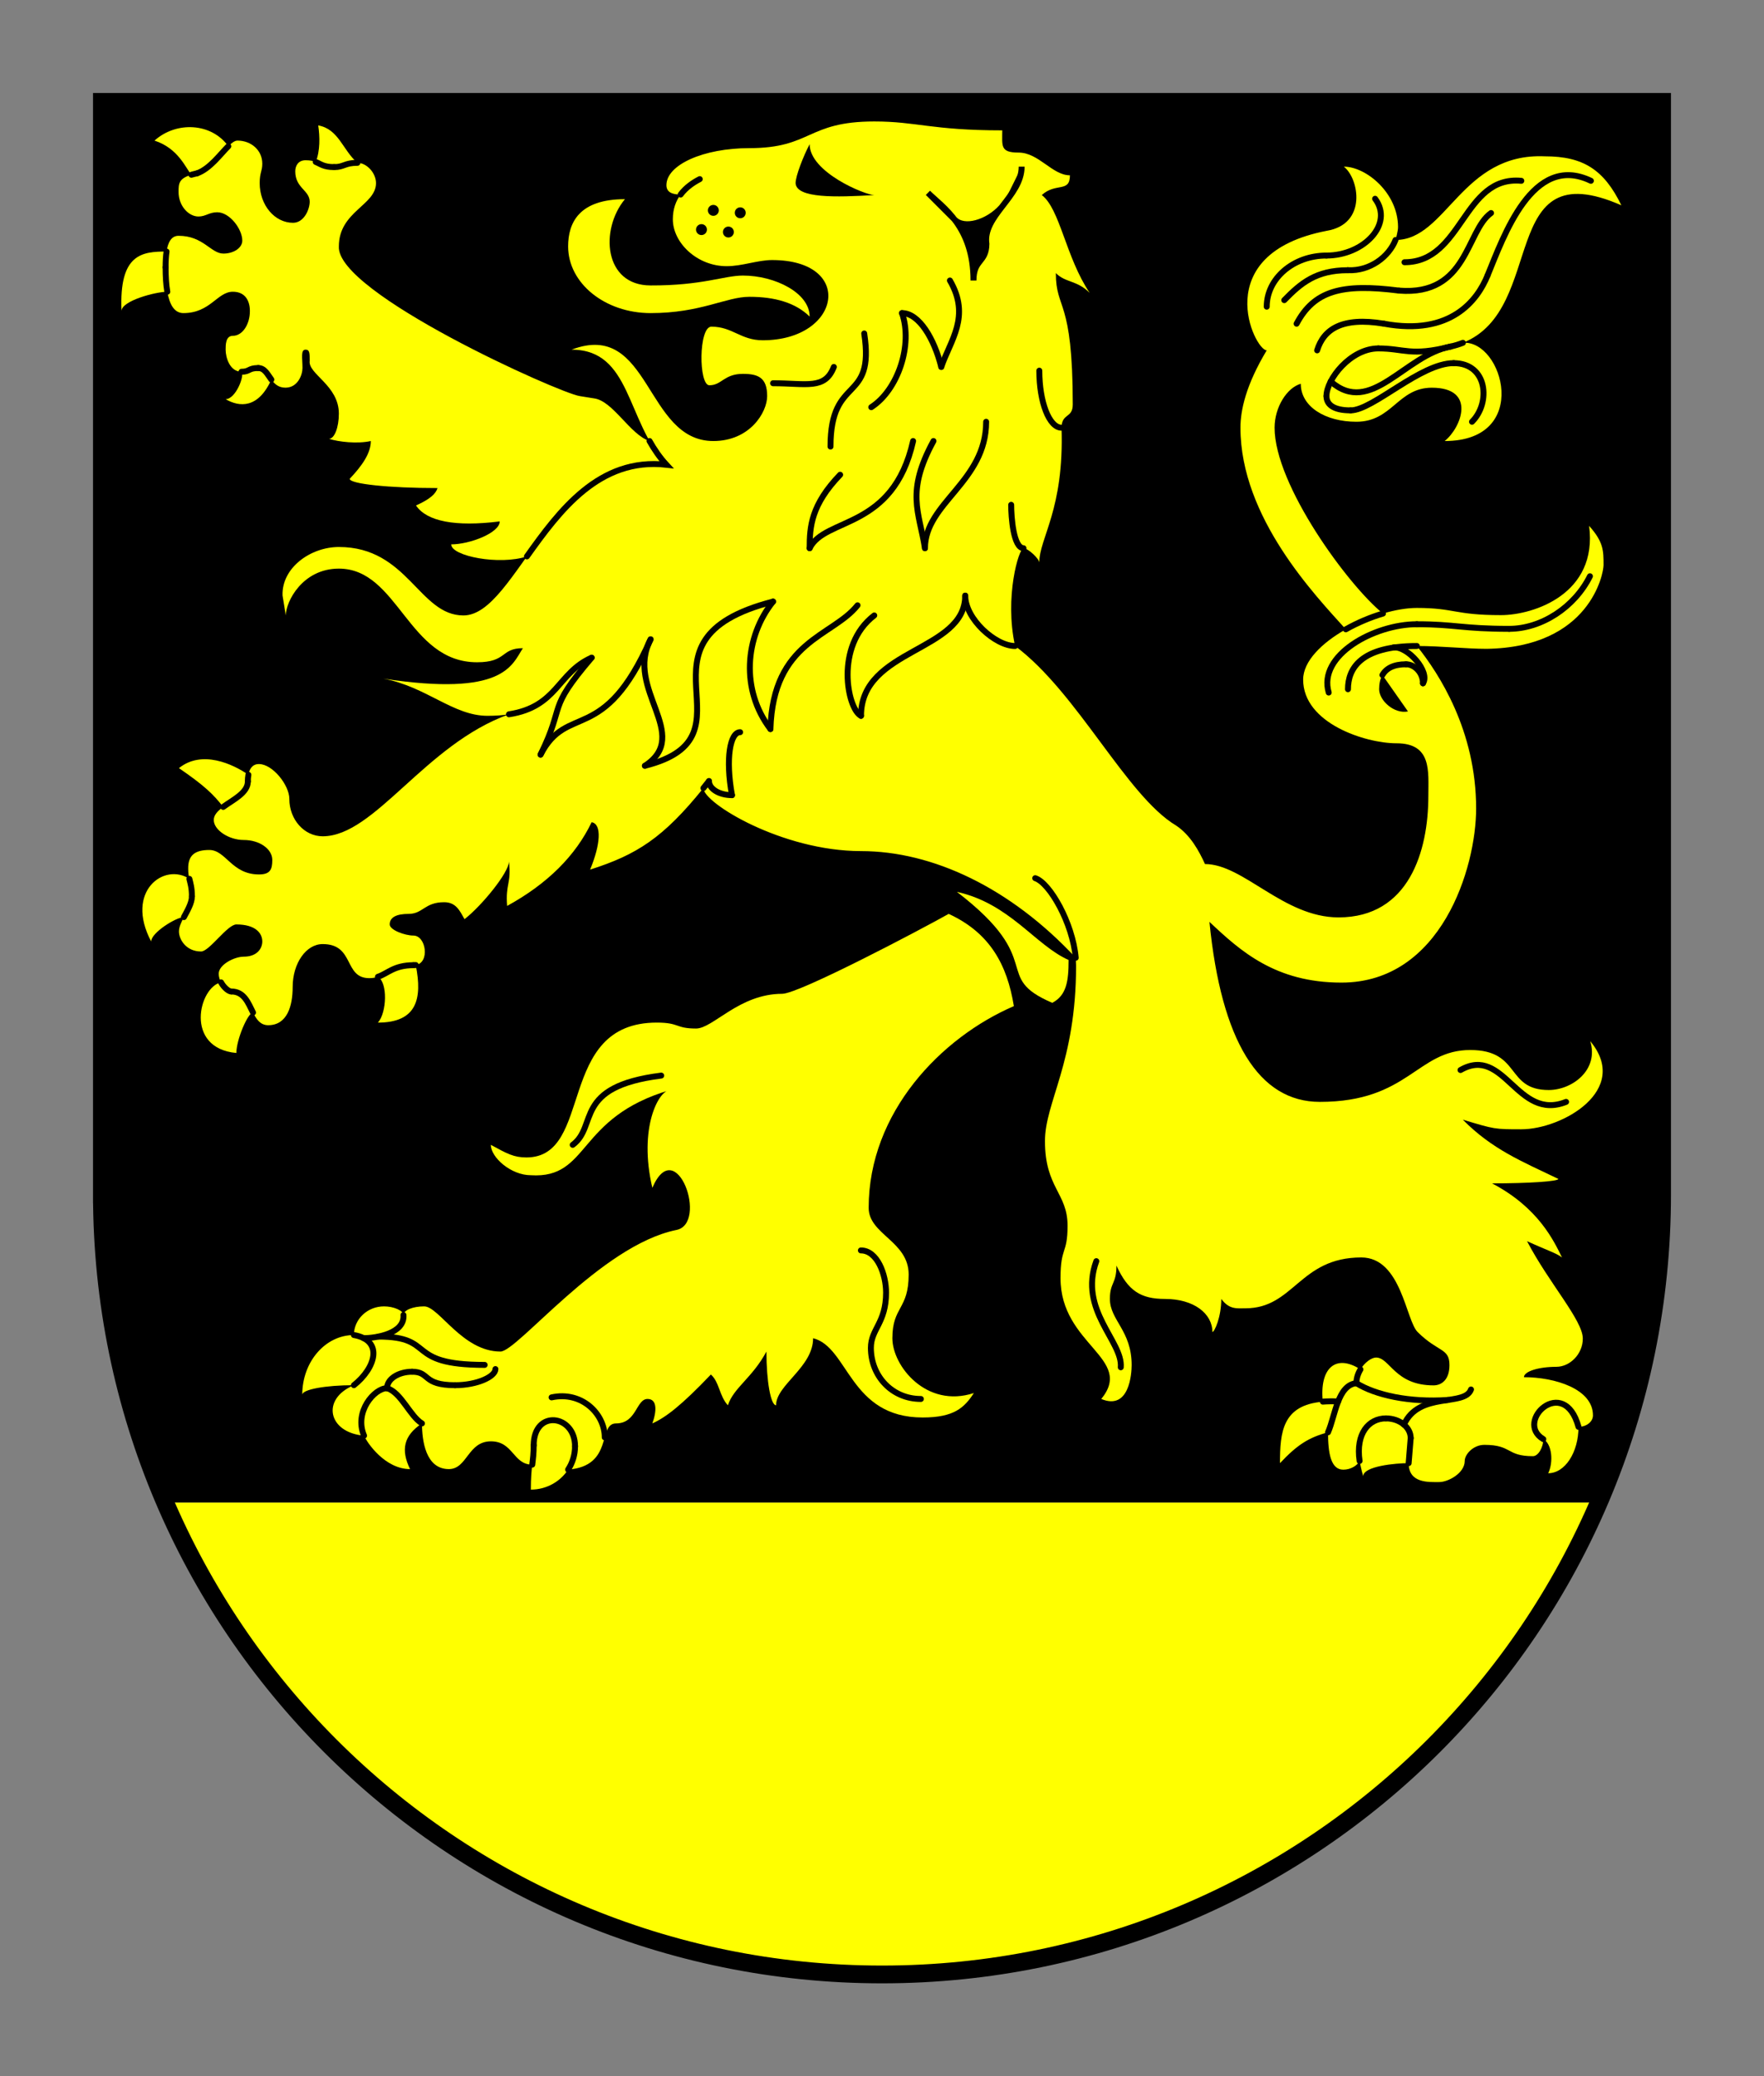 <?xml version="1.0" encoding="utf-8"?>
<!DOCTYPE svg PUBLIC "-//W3C//DTD SVG 1.1//EN" "http://www.w3.org/Graphics/SVG/1.1/DTD/svg11.dtd">
<svg version="1.1" id="Ebene_1" xmlns="http://www.w3.org/2000/svg" xmlns:xlink="http://www.w3.org/1999/xlink" x="0px" y="0px"
	 width="595.28px" height="700.529px" viewBox="0 0 595.28 700.529" enable-background="new 0 0 595.28 700.529"
	 xml:space="preserve">
<rect x="0" y="0" width="595.28" height="700.529" fill="#808080" stroke="none"/>
<g id="hintergrund">
	<path d="M539.527,507.049c0,0-483.778,0-483.778,0.001c-13.746-31.915-21.36-67.092-21.36-104.046h-0.002c0,0,0-368.617,0-368.616
		h526.5v368.616C560.888,439.957,553.273,475.134,539.527,507.049z"/>
	<path fill="#FFFF00" d="M539.527,507.049c0,0-483.778,0-483.778,0.001c40.333,93.645,133.453,159.207,241.886,159.207
		C406.07,666.257,499.194,600.694,539.527,507.049z"/>
</g>
<path id="rahmen" fill="none" stroke="#000000" stroke-width="6" d="M560.889,34.388h-526.5c0,0,0,368.617,0,368.617h0.002
	c0,145.388,117.858,263.253,263.246,263.253c145.389,0,263.253-117.865,263.252-263.253V34.388z"/>
<path id="main" fill="#FFFF00" d="M466.506,227.767l8.631,12.303c-4.643,0.939-9.732-3.668-9.732-7.5
	C465.404,230.689,465.756,229.069,466.506,227.767z M396.887,278.57c-16.75-10-33.25-44.875-54.332-60.583
	c-3.668-16.5,1.268-33,2.832-33c1.551,0,5.334,3.597,5.334,4.833c0-8.333,8.438-17.833,7.5-45.5c0.072-5,3.791-3.083,3.791-7.833
	c0-36.167-5.707-31.609-5.707-44.333c3.332,3.333,7.082,2.333,11.416,6.667c-8.084-12-10-28.333-16.166-33
	c4.75-4.333,9.5-0.679,9.5-6.667c-5.988,0-10.5-7.667-17.334-7.667c-6.264,0-5.5-2.249-5.5-7.5c-23.877,0-28.834-3-43.198-3
	c-22.803,0-21.068,9-42.137,9c-15.477,0-28,5.591-28,12.5c0,2.48,2.168,3.162,4.797,3.162c-1.549,2.091-2.629,4.798-2.629,8.338
	c0,7.917,8.166,15.833,18.166,15.833c5.26,0,10.432-2.069,15.333-2.069c28.05,0,23.333,27.069-3.167,27.069
	c-7.461,0-10.166-4.591-17.324-4.591c-4.342,0-4.342,19.777-0.673,19.777c4.179,0,4.92-3.853,11.331-3.853
	c5.186,0,8.166,1.316,8.166,7.5c0,5.5-5.842,15.167-18.166,15.167c-23.089,0-21.174-41-47.833-30.833
	c20.167-0.003,18.333,24,32,38.833c-38.5-4.333-50.333,50.853-68.5,50.853c-14.981,0-18.722-23.095-42.038-23.095
	c-9.506,0-19.301,6.959-19.006,16.354l1.105,6.741c0-4.677,5.65-15.802,17.901-15.802c20.111,0,23.316,31.604,46.632,31.604
	c10.166,0,7.896-4.748,15.47-4.748c-3.757,5.779-6.409,16.461-47.074,10.272c14.586,2.737,23.537,12.546,35.14,12.546
	c2.728,0,5.121-0.181,7.239-0.511v-0.002c-28.386,10.162-45.244,41.163-62.869,41.163c-6.218,0-11.25-5.646-11.25-12.625
	c0-4.625-5.625-11.75-10.25-11.75c-2.302,0-3.225,1.756-3.566,3.625c-5.204-3.625-15.684-8.5-23.434-2.25
	c8.75,6,11.625,8.875,14.938,13.088c-1.806,1.319-3.188,2.7-3.188,4.412c0,3.375,5.063,6.75,10.125,6.75
	c5.32,0,9.625,3.019,9.625,6.75c0,3.25-0.75,4.875-4.5,4.875c-9.258,0-11.125-8.25-16.75-8.25c-4.875,0-7.21,1.773-7.125,6.375
	c0,1.423,0.175,2.429,0.394,3.372c-8.408-5.617-21.894,4.128-12.894,21.128c0-2.971,8.447-8.223,11.053-8.223
	c-0.9,1.698-1.678,3.345-1.678,4.848c0,2.625,2.356,6.75,7.469,6.75c2.781,0,8.866-9.125,11.906-9.125c6.375,0,8.75,2.875,8.75,5.75
	c0,2.349-1.759,5.125-6.25,5.125c-3.188,0-8.453,2.688-8.453,5.75c0,1.043,0.32,2.047,0.795,2.926
	c-7.476,1.5-12.538,22.199,5.158,23.824c0-4.561,3.914-13.644,5.622-13.644c1.165,2.3,2.476,4.269,5.128,4.269
	c6.375,0,8.25-6.438,8.25-12.875c0-8.016,4.528-14.5,10.125-14.5c10.875,0,7,11.5,15.75,11.5c1.113,0,2.046-0.185,2.897-0.471
	c3.353,1.971,3.014,12.077,0,15.467c13.005,0,15.103-7.871,12.757-19.43c4.841-0.775,3.504-9.941-0.78-9.941
	c-2.875,0-8-1.875-8-3.75c0-2.473,2.375-3.563,6.375-3.563c4.875,0,5.367-3.938,12-3.938c4,0,5.25,2.859,6.875,5.719
	c5.75-4.469,14.994-15.719,14.994-19.469c0.881,7.5-1.244,7.5-0.619,15c13.688-7.5,23.125-17,28.52-28.25
	c3.5,0.625,3.01,7.5-0.52,16c15.777-5.021,24.697-10.726,38.227-27.5c-0.001,5.044,26.577,21.25,53.189,21.25
	c24.208,0,50.481,12.41,72.461,35.997l0.122,2.628c0,32.75-10.5,46-10.5,59.25c0,15.752,7.625,17.5,7.625,28.5
	c0,9.809-2.375,6.999-2.375,17.749c0,22.523,25,27,13.75,40.75c9.5,4,10.25-8.625,10.25-11.439c0-11.676-7.34-15.123-7.34-22.311
	c0-5.625,2.215-4.998,2.215-11.25c3.875,8.5,8.188,11.25,16.375,11.25c9.811,0,16,4.988,16,11.154c0.691,0,3-4.988,3-11.154
	c2.727,3.648,5.227,3.158,8.156,3.158c16.403,0,18.229-17.158,39.094-17.158c13.5,0,15,21.154,19,25.154
	c6.936,6.906,10.75,5.346,10.75,11.156c0,5.205-2.887,6.854-5.375,6.854c-13.141,0-14.705-9.393-19.402-9.393
	c-1.479,0-3.794,1.598-5.261,4.008c-8.369-5.389-13.892-0.369-12.694,10.9c-13.713,1.119-14.457,10.395-14.457,20.727
	c5.801-6.17,9.67-8.656,16.207-10.404c0,6.973,0.92,12.613,5.156,12.613c2.561,0,4.803-1.469,5.496-2.945
	c0,0,0.631,3.316,1.227,5.156c0-3.408,10.957-4.42,15.328-4.42c0,6.906,6.863,6.383,10.361,6.383c2.947,0,8.564-2.977,8.564-7.119
	c0-2.211,2.854-5.434,6.629-5.434c9.393,0,7.33,3.822,16.391,3.822c1.748,0,3.498-2.877,3.498-5.756
	c2.91,1.566,3.5,7.643,1.658,11.51c5.648,0,10.221-7,10.221-15.652c2.697,0,4.881-1.73,4.881-3.869
	c0-8.932-12.84-12.891-23.297-12.891c0-1.934,4.893-3.498,10.939-3.498c4.545,0,8.93-4.262,8.93-9.527
	c0-6.188-11.5-18.795-18.822-32.875c5.9,2.75,10.08,4.086,11.801,5.5c-2.729-5.5-7.863-16.749-23.604-24.999
	c12.367,0,22.375-0.672,22.375-1.5c-12.5-6-22.375-10-32.25-20c10.75,3.25,10.75,3.25,19.75,3.25c13.818,0,37-13.25,23.25-29.75
	c3,9.75-6.125,16.5-14,16.5c-14.646,0-9.25-13.5-26.5-13.5c-18,0-20.729,17.5-50.75,17.5c-20.59,0-33.25-20.5-37.25-60.75
	c10.469,9.875,22.271,20.5,44.545,20.5c33.705,0,45.455-38.75,45.455-58.75c0-26.25-12.5-45.5-20-54.833
	c8.25,0,16.625,0.958,23.5,0.958c34.906-0.5,39.5-25.375,39.5-28.25c0-4.875,0-7.81-4.875-13.244
	c3,22.994-18.75,30.119-29.75,30.119c-15.684,0-15.625-2.424-28.375-2.424c-3.418,0-7.38,0.684-11.434,1.888
	c-11.641-9.348-36.611-43.38-36.576-62.714c0-6.917,4.156-13.49,8.834-14.82c0,7.709,8.262,12.82,18.76,12.82
	c12.141,0,13.965-11.49,25.469-11.49c15.176,0,9.973,13.49,4.336,17.99c29.361,0,19.676-34.167,6.146-33.146
	c28.627-11.331,11.332-64.869,53.475-46.396c-5.854-12.042-12.9-16.528-25.799-16.528c-28.182-1.264-33.167,28.235-50.427,28.235
	c0,0,0.864-2.883,0.864-4.334c0-11.581-10.789-20.414-18.299-20.414c5.102,3.885,8.021,19.427-5.846,21.663
	c-40.117,7.805-24.291,40.326-20.17,40.326c-7.018,11.677-8.865,20.181-8.865,26.094c0,30.413,25.392,56.731,35.556,68.036
	c-8.088,4.568-14.399,10.766-14.399,16.964c0,14.75,21,21.5,31.5,21.5c12,0,10.75,9.5,10.75,17.75c0,18.625-6.531,41-30.309,41
	c-18.566,0-32.066-18-45.066-18C404.637,287.195,401.762,281.82,396.887,278.57z"/>
<g id="main_x5F_striche">
	<path fill="none" stroke="#000000" stroke-width="2" stroke-linecap="round" d="M260.876,202.997
		c-51.273,13.186-3.536,45.452-43.243,55.405"/>
	<path fill="none" stroke="#000000" stroke-width="2" stroke-linecap="round" d="M260.876,202.997
		c-9.503,11.86-11.009,29.758-0.884,43.021"/>
	<path fill="none" stroke="#000000" stroke-width="2" stroke-linecap="round" d="M259.992,246.018
		c0.884-29.836,20.995-31.162,29.393-41.77"/>
	<path fill="none" stroke="#000000" stroke-width="2" stroke-linecap="round" d="M217.633,258.402
		c16.067-10.492-6.925-25.865,1.916-42.662"/>
	<path fill="none" stroke="#000000" stroke-width="2" stroke-linecap="round" d="M219.549,215.74
		c-15.913,36.024-28.068,21.331-37.129,38.897"/>
	<path fill="none" stroke="#000000" stroke-width="2" stroke-linecap="round" d="M171.757,241.036
		c16.418-2.554,16.352-14.018,27.9-19.107"/>
	<path fill="none" stroke="#000000" stroke-width="2" stroke-linecap="round" d="M199.658,221.928
		c-15.47,18.123-8.619,15.143-17.238,32.709"/>
	<path fill="none" stroke="#000000" stroke-width="2" stroke-linecap="round" d="M295.028,207.674
		c-13.474,10.314-9.03,31.647-4.474,33.873"/>
	<path fill="none" stroke="#000000" stroke-width="2" stroke-linecap="round" d="M290.555,241.546
		c0-22.818,35.167-21.559,35.167-40.559"/>
	<path fill="none" stroke="#000000" stroke-width="2" stroke-linecap="round" d="M325.722,200.988c0,7.833,10.166,17,16.834,17"/>
	<path fill="none" stroke="#000000" stroke-width="2" stroke-linecap="round" d="M229.684,65.648c1.836-2.482,4.33-4.098,6.455-5.21
		"/>
	<path fill="none" stroke="#000000" stroke-width="2" stroke-linecap="round" d="M291.639,112.525
		c3.666,23.962-11.399,13.629-11.375,38.17"/>
	<path fill="none" stroke="#000000" stroke-width="2" stroke-linecap="round" d="M294.014,137.404
		c8.999-5.793,14.124-21.037,10.374-31.75"/>
	<path fill="none" stroke="#000000" stroke-width="2" stroke-linecap="round" d="M304.388,105.654c5.75,0,10.875,8.667,13.25,18.167
		"/>
	<path fill="none" stroke="#000000" stroke-width="2" stroke-linecap="round" d="M317.638,123.821c3.086-9,10-17,2.922-29.166"/>
	<path fill="none" stroke="#000000" stroke-width="2" stroke-linecap="round" d="M283.514,160.196
		c-9.75,10.147-10.292,17.47-10.292,24.792"/>
	<path fill="none" stroke="#000000" stroke-width="2" stroke-linecap="round" d="M273.222,184.988
		c5.146-10.542,28.166-6.042,34.916-36.167"/>
	<path fill="none" stroke="#000000" stroke-width="2" stroke-linecap="round" d="M315.013,148.821
		c-9.385,17.25-4.875,23.771-2.875,36.167"/>
	<path fill="none" stroke="#000000" stroke-width="2" stroke-linecap="round" d="M312.138,184.988
		c0-15.292,20.65-22.417,20.65-42.667"/>
	<path fill="none" stroke="#000000" stroke-width="2" stroke-linecap="round" d="M281.389,123.821c-3.021,7.79-9.175,5.5-20.513,5.5
		"/>
	<path fill="none" stroke="#000000" stroke-width="2" stroke-linecap="round" stroke-miterlimit="10" d="M83.821,261.446
		c-0.141,0.77-0.183,1.558-0.183,2.25"/>
	<path fill="none" stroke="#000000" stroke-width="2" stroke-linecap="round" stroke-miterlimit="10" d="M83.638,263.696
		c0,3.838-4.909,6.103-8.312,8.588"/>
	<path fill="none" stroke="#000000" stroke-width="2" stroke-linecap="round" stroke-miterlimit="10" d="M63.907,296.568
		c0.367,1.578,0.856,2.982,0.856,5.878"/>
	<path fill="none" stroke="#000000" stroke-width="2" stroke-linecap="round" stroke-miterlimit="10" d="M64.763,302.446
		c0,2.276-1.463,4.7-2.697,7.027"/>
	<path fill="none" stroke="#000000" stroke-width="2" stroke-linecap="round" stroke-miterlimit="10" d="M74.605,331.497
		c0.972,1.8,2.591,3.074,3.432,3.074"/>
	<path fill="none" stroke="#000000" stroke-width="2" stroke-linecap="round" stroke-miterlimit="10" d="M78.037,334.571
		c4.366,0,5.713,3.879,7.349,7.106"/>
	<path fill="none" stroke="#000000" stroke-width="2" stroke-linecap="round" stroke-miterlimit="10" d="M127.538,329.605
		c3.357-1.126,5.417-3.909,11.976-3.909"/>
	<path fill="none" stroke="#000000" stroke-width="2" stroke-linecap="round" stroke-miterlimit="10" d="M139.513,325.696
		c0.276,0.006,0.537-0.012,0.781-0.051"/>
	<path fill="none" stroke="#000000" stroke-width="2" stroke-linecap="round" stroke-miterlimit="10" d="M237.365,265.946
		c0.619-0.768,1.249-1.56,1.889-2.375"/>
	<path fill="none" stroke="#000000" stroke-width="2" stroke-linecap="round" stroke-miterlimit="10" d="M239.254,263.571
		c0,2.625,3.471,4.75,7.76,4.75"/>
	<path fill="none" stroke="#000000" stroke-width="2" stroke-linecap="round" stroke-miterlimit="10" d="M247.014,268.321
		c-2.25-12.375-0.625-21.25,2.75-21.25"/>
	<path fill="none" stroke="#000000" stroke-width="2" stroke-linecap="round" stroke-miterlimit="10" d="M489.585,116.926
		c1.459-0.327,2.818-0.746,4.088-1.249"/>
	<path fill="none" stroke="#000000" stroke-width="2" stroke-linecap="round" stroke-miterlimit="10" d="M427.472,103.488
		c0-9.537,9.016-17.254,20.156-17.254"/>
	<path fill="none" stroke="#000000" stroke-width="2" stroke-linecap="round" stroke-miterlimit="10" d="M447.628,86.234
		c12.5,0,22.828-10.569,16.412-19.165"/>
	<path fill="none" stroke="#000000" stroke-width="2" stroke-linecap="round" stroke-miterlimit="10" d="M433.388,101.286
		c5.574-5.733,10.727-10.104,21.453-10.104"/>
	<path fill="none" stroke="#000000" stroke-width="2" stroke-linecap="round" stroke-miterlimit="10" d="M454.841,91.182
		c7.463,0.334,13.836-4.517,16.082-10.196"/>
	<path fill="none" stroke="#000000" stroke-width="2" stroke-linecap="round" stroke-miterlimit="10" d="M437.55,109.238
		c5.889-11.065,15.133-13.685,34.584-11.174"/>
	<path fill="none" stroke="#000000" stroke-width="2" stroke-linecap="round" stroke-miterlimit="10" d="M472.134,98.064
		c23.211,1.84,22.559-20.163,31.037-26.178"/>
	<path fill="none" stroke="#000000" stroke-width="2" stroke-linecap="round" stroke-miterlimit="10" d="M444.476,118.227
		c2.174-7,8.207-11.406,22.609-8.989"/>
	<path fill="none" stroke="#000000" stroke-width="2" stroke-linecap="round" stroke-miterlimit="10" d="M501.976,92.988
		c5.441-13.125,15.109-41.5,34.891-31.973"/>
	<path fill="none" stroke="#000000" stroke-width="2" stroke-linecap="round" stroke-miterlimit="10" d="M447.628,133.654
		c0-5.681,8.152-16.078,17.5-16.078"/>
	<path fill="none" stroke="#000000" stroke-width="2" stroke-linecap="round" stroke-miterlimit="10" d="M465.128,117.577
		c8.832,0,10.869,2.788,24.457-0.65"/>
	<path fill="none" stroke="#000000" stroke-width="2" stroke-linecap="round" stroke-miterlimit="10" d="M447.628,133.654
		c0,2.748,2.234,4.825,8.152,4.825"/>
	<path fill="none" stroke="#000000" stroke-width="2" stroke-linecap="round" stroke-miterlimit="10" d="M455.78,138.479
		c7.533,0,23.533-15.941,34.781-15.941"/>
	<path fill="none" stroke="#000000" stroke-width="2" stroke-linecap="round" stroke-miterlimit="10" d="M490.562,122.539
		c11.414,0,12.609,13.372,6.18,19.782"/>
	<path fill="none" stroke="#000000" stroke-width="2" stroke-linecap="round" stroke-miterlimit="10" d="M467.085,109.238
		c22.5,4.161,31.521-7.952,34.891-16.25"/>
	<path fill="none" stroke="#000000" stroke-width="2" stroke-linecap="round" stroke-miterlimit="10" d="M473.96,88.488
		c19.713,0,19.713-29.333,39.428-27.473"/>
	<path fill="none" stroke="#000000" stroke-width="2" stroke-linecap="round" stroke-miterlimit="10" d="M449.056,128.731
		c13.582,11.923,24.904-8.911,40.529-11.805"/>
	<path fill="none" stroke="#000000" stroke-width="2" stroke-linecap="round" stroke-miterlimit="10" d="M466.704,207.035
		c-4.252,1.263-8.607,3.1-12.541,5.322"/>
	<path fill="none" stroke="#000000" stroke-width="2" stroke-linecap="round" stroke-miterlimit="10" d="M478.138,210.64
		c12.75,0,15.441,1.556,31.125,1.556"/>
	<path fill="none" stroke="#000000" stroke-width="2" stroke-linecap="round" stroke-miterlimit="10" d="M509.263,212.196
		c11,0,22.125-7.375,27.281-17.75"/>
	<path fill="none" stroke="#000000" stroke-width="2" stroke-linecap="round" stroke-miterlimit="10" d="M478.138,210.64
		c-14.375,0-33.5,10.431-29.75,23.056"/>
	<path fill="none" stroke="#000000" stroke-width="2" stroke-linecap="round" stroke-miterlimit="10" d="M454.888,232.571
		c0-6.813,4.063-14.583,23.25-14.583"/>
	<path fill="none" stroke="#000000" stroke-width="2" stroke-linecap="round" stroke-miterlimit="10" d="M466.507,227.768
		c1.328-2.306,3.9-3.617,7.975-3.617"/>
	<path fill="none" stroke="#000000" stroke-width="2" stroke-linecap="round" stroke-miterlimit="10" d="M474.481,224.151
		c2.857,0,5.717,2.814,5.717,6.42"/>
	<path fill="none" stroke="#000000" stroke-width="2" stroke-linecap="round" stroke-miterlimit="10" d="M480.198,230.571
		c2.498-3.826-5.061-12.515-9.928-12.104"/>
	<path fill="none" stroke="#000000" stroke-width="2" stroke-linecap="round" stroke-miterlimit="10" d="M520.806,485.623
		c-9.943-5.893,6.998-21.939,11.879-4.143"/>
	<path fill="none" stroke="#000000" stroke-width="2" stroke-linecap="round" stroke-miterlimit="10" d="M446.405,472.971
		c1.553-0.127,3.271-0.148,5.174-0.055"/>
	<path fill="none" stroke="#000000" stroke-width="2" stroke-linecap="round" stroke-miterlimit="10" d="M458.806,492.99
		c-1.344-9.271,3.074-14.365,8.893-14.365"/>
	<path fill="none" stroke="#000000" stroke-width="2" stroke-linecap="round" stroke-miterlimit="10" d="M473.774,480.719
		c5.135-11.289,20.514-5.926,22.631-11.854"/>
	<path fill="none" stroke="#000000" stroke-width="2" stroke-linecap="round" stroke-miterlimit="10" d="M457.731,466.738
		c0-1.707,0.553-3.299,1.369-4.639"/>
	<path fill="none" stroke="#000000" stroke-width="2" stroke-linecap="round" stroke-miterlimit="10" d="M476.05,485.273
		c0-3.674-3.736-6.648-8.352-6.648"/>
	<path fill="none" stroke="#000000" stroke-width="2" stroke-linecap="round" stroke-miterlimit="10" d="M457.731,466.738
		c-6.354,0.652-7.09,10.873-9.576,16.584"/>
	<path fill="none" stroke="#000000" stroke-width="2" stroke-linecap="round" stroke-miterlimit="10" d="M457.731,466.738
		c6.354,3.969,17.75,6.584,30.916,5.662"/>
	
		<line fill="none" stroke="#000000" stroke-width="2" stroke-linecap="round" stroke-miterlimit="10" x1="476.05" y1="485.273" x2="475.362" y2="493.727"/>
	<path fill="none" stroke="#000000" stroke-width="2" stroke-linecap="round" stroke-miterlimit="10" d="M378.218,461.381
		c0.732-8.742-14.318-19.314-8.254-35.814"/>
	<path fill="none" stroke="#000000" stroke-width="2" stroke-linecap="round" stroke-miterlimit="10" d="M492.866,361.072
		c14.836-8.487,19.029,17.393,35.627,10.75"/>
	<path fill="none" stroke="#000000" stroke-width="2" stroke-linecap="round" stroke-miterlimit="10" d="M363.017,323.193
		c-1.057-11.779-8.773-25.278-13.672-26.862"/>
	<path fill="none" stroke="#000000" stroke-width="2" stroke-linecap="round" d="M345.39,184.988
		c-3.42-0.109-4.158-10.561-4.158-14.645"/>
	<path fill="none" stroke="#000000" stroke-width="2" stroke-linecap="round" d="M350.724,125.071c0,10.64,3.355,19.25,7.5,19.25"/>
</g>
<path id="rechtes_x5F_bein" fill="#FFFF00" d="M168.887,456.069c-12.875,0-20.75-15.25-25.75-15.25
	c-3.861,0-6.985,1.309-6.985,2.928c0-1.463-3.274-2.928-6.549-2.928c-5.625,0-10.176,4.328-10.176,9.678
	c-9.634,0-17.43,9.012-17.43,20.15c0-1.783,7.796-3.225,17.43-3.225c-11.183,4.646-8.715,16.02,3.426,17.027
	c1.022,2.408,7.103,11.283,15.515,11.283c-3.123-6.447-2.216-11.283,4.031-15.414c0,5.742,1.209,15.414,9.066,15.414
	c6.246,0,6.354-9.369,14.206-9.369c7.573,0,7.429,7.867,13.945,7.867c-0.24,2.029-0.479,4.379-0.479,8.422
	c5.287,0,9.928-2.691,12.576-6.752c15.512-1.195,9.91-15.582,16.174-15.582c7,0,6.75-8.25,10.642-8.25
	c3.288,0,3.108,4.125,1.608,8.25c4.5-2,9.875-6.125,19.75-16.5c2.875,2.5,2.875,7.372,5.75,10.375c1.898-5.901,8.25-9.25,13-18.125
	c0,10.019,1.454,18.125,3.25,18.125c0-6.875,12.5-12.813,12.5-22.625c12,3,12.25,26.779,37,26.75c10.502,0,14.021-3.255,17.25-8.25
	c-16,5.25-27.5-9.104-27.5-18.5c0-10.75,5.5-9.616,5.5-21.5c0-11.25-13.5-13.5-13.5-22.5c0-32.25,24.5-57.5,49-68.063
	c-2.25-13.871-8-24.688-22-31.125c-9.25,5.202-50.5,26.97-56.179,26.97c-14.536,0-23.321,11.718-29.071,11.718
	c-7.012,0-5.5-2.003-13.25-2.003c-34.25,0-21.045,45.503-44,45.503c-4.25,0-6.5-1.25-12-4.25c0,4.25,6.798,10.25,13.5,10.25
	c20,1.25,15.25-19.5,47-28.751c-3.837,0-10.75,12.751-6,33.001c8-18.599,19.116,12.25,8,14.25
	C202.637,420.319,174.637,456.069,168.887,456.069z"/>
<g id="rechtes_x5F_bein_x5F_striche">
	<path fill="none" stroke="#000000" stroke-width="2" stroke-linecap="round" stroke-miterlimit="10" d="M119.427,450.497
		c10.176,1.813,7.255,11.182,0,16.926"/>
	<path fill="none" stroke="#000000" stroke-width="2" stroke-linecap="round" stroke-miterlimit="10" d="M122.718,451.548
		c4.19,0,13.904-1.555,13.434-7.801"/>
	<path fill="none" stroke="#000000" stroke-width="2" stroke-linecap="round" stroke-miterlimit="10" d="M122.853,484.45
		c-3.426-8.01,3.47-16.02,7.758-16.02"/>
	<path fill="none" stroke="#000000" stroke-width="2" stroke-linecap="round" stroke-miterlimit="10" d="M130.611,468.431
		c4.736,1.41,7.757,9.469,11.788,11.889"/>
	<path fill="none" stroke="#000000" stroke-width="2" stroke-linecap="round" stroke-miterlimit="10" d="M130.611,468.431
		c0-3.068,3.785-5.549,8.464-5.549"/>
	<path fill="none" stroke="#000000" stroke-width="2" stroke-linecap="round" stroke-miterlimit="10" d="M153.583,467.423
		c-11.184,0-8.362-4.541-14.508-4.541"/>
	<path fill="none" stroke="#000000" stroke-width="2" stroke-linecap="round" stroke-miterlimit="10" d="M167.184,461.981
		c0,2.512-6.084,5.441-13.602,5.441"/>
	<path fill="none" stroke="#000000" stroke-width="2" stroke-linecap="round" stroke-miterlimit="10" d="M163.557,460.573
		c-27.405,0-16.05-9.555-35.884-9.555"/>
	<path fill="none" stroke="#000000" stroke-width="2" stroke-linecap="round" stroke-miterlimit="10" d="M179.616,494.231
		c0.24-2.029,0.48-3.742,0.48-6.51"/>
	<path fill="none" stroke="#000000" stroke-width="2" stroke-linecap="round" stroke-miterlimit="10" d="M194.054,488.026
		c0,2.9-0.858,5.602-2.341,7.875"/>
	<path fill="none" stroke="#000000" stroke-width="2" stroke-linecap="round" stroke-miterlimit="10" d="M204.08,485.028
		c0-7.986-7.802-15.711-17.944-13.494"/>
	<path fill="none" stroke="#000000" stroke-width="2" stroke-linecap="round" stroke-miterlimit="10" d="M180.096,487.722
		c0-12.225,13.958-10.48,13.958,0.305"/>
	<path fill="none" stroke="#000000" stroke-width="2" stroke-linecap="round" d="M310.763,472.069
		c-9.742,0-16.875-7.715-16.875-17.25c0-6.375,5.125-8.33,5.125-18.625c0-6.125-2.938-14.25-8.5-14.25"/>
	<path fill="none" stroke="#000000" stroke-width="2" stroke-linecap="round" d="M193.262,386.32
		c8.625-6.375,0-19.625,29.875-23.375"/>
</g>
<path id="rechter_x5F_arm" fill="#FFFF00" d="M114.349,139.57c0,4.697-1.493,8.5-3.337,8.5c3.329,1.064,9.606,1.75,14.125,0.75
	c0,4.25-3.117,8.498-7.125,12.75c0,1.727,13.25,3.125,29.625,3.125c-0.569,1.949-2.51,3.734-7.25,5.875
	c3.625,5.375,13.25,7.25,28.25,5.375c0,3.875-10.148,7.75-16.375,7.75c0,4,16.375,7.125,25.551,4.053
	c10.927-15.323,24.359-33.485,47.075-30.928c-2.271-2.465-4.113-5.183-5.701-8.001c-6.552-2.125-12.299-13.499-18.652-14.376
	l-4.918-0.791c-6.979-1.061-82.229-34.833-81.268-50.5c0-11.809,12.538-13.875,12.538-21.364c0-3.422-3.135-6.844-6.269-6.844
	c-4.981-4.25-6.269-11.375-13.231-12.625c0.563,3.75,0.674,8.583-0.837,12.333c-0.827-0.334-1.833-0.583-3.413-0.583
	c-2.5,0-3.5,1.875-3.5,3.75c0,5.665,4.875,6.375,4.875,10.25c0,2.5-1.875,7.112-5.625,7.112c-6.218,0-11.25-5.99-11.25-13.394
	c0-3.628,0.875-3.969,0.875-6.563c0-4.531-3.75-7.781-8.375-7.781c-0.917,0-1.944,0.769-3.094,1.909
	c-5.656-7.909-17.531-8.534-24.906-1.909c8.125,2.625,10.625,9.5,12.454,11.526c-4.329,1.279-4.329,3.047-4.329,5.849
	c0,4.629,3.355,8.241,6.711,8.241c2.453,0,3.608-1.435,6.32-1.435c4.234,0,8.469,5.693,8.469,9.568c0,2.418-2.852,4.375-6.375,4.375
	c-4.25,0-6.765-6-15.125-6c-2.43,0-3.568,2.135-4.055,5.313c-8.221,0-16.07,0.688-15.195,20.063c0-3.466,11.581-6.5,15.449-6.499
	c0.755,4.332,2.363,7.207,5.426,7.207c9.125,0,11.406-7.208,16.688-7.208c4.313,0,5.75,3.25,5.75,6.5
	c0,4.629-2.572,8.375-5.75,8.375c-2.438,0-2.438,3.046-2.438,4.667c0,2.625,1.391,7.458,5.365,7.458
	c1.135,1.251-1.959,9.251-5.365,9.251c4.625,2.707,11,3.25,15.432-6.615l0,0.002c1.06,1.443,2.374,2.738,4.755,2.738
	c4.188,0,5.75-4.375,5.75-6.626c0-3.432-0.688-6.208,1.063-6.208c1.375,0,1.375,1.249,1.375,3.729
	C103.825,126.215,114.349,129.945,114.349,139.57z"/>
<g id="rechter_x5F_arm_x5F_striche">
	<path fill="none" stroke="#000000" stroke-width="2" stroke-linecap="round" d="M106.55,54.652
		c1.694,0.686,2.638,1.729,6.212,1.729"/>
	<path fill="none" stroke="#000000" stroke-width="2" stroke-linecap="round" d="M112.762,56.382c3.375,0,3.514-1.438,7.856-1.438"
		/>
	<path fill="none" stroke="#000000" stroke-width="2" stroke-linecap="round" d="M77.043,49.354
		c-2.77,2.748-6.25,7.651-10.594,9.153"/>
	<path fill="none" stroke="#000000" stroke-width="2" stroke-linecap="round" d="M66.45,58.507
		c-0.695,0.147-1.312,0.302-1.859,0.464"/>
	<path fill="none" stroke="#000000" stroke-width="2" stroke-linecap="round" d="M56.208,84.882c-0.239,1.562-0.32,3.376-0.32,5.313
		"/>
	<path fill="none" stroke="#000000" stroke-width="2" stroke-linecap="round" d="M55.887,90.194c0,3.034,0.158,5.864,0.574,8.251"/>
	<path fill="none" stroke="#000000" stroke-width="2" stroke-linecap="round" d="M81.502,125.444c2.817,0,2.249-1.25,5.635-1.25"/>
	<path fill="none" stroke="#000000" stroke-width="2" stroke-linecap="round" d="M87.137,124.194c2.163,0,3.094,2.063,4.432,3.888"
		/>
	<path fill="none" stroke="#000000" stroke-width="2" stroke-linecap="round" stroke-miterlimit="10" d="M219.185,148.816
		c1.587,2.819,3.43,5.538,5.702,8.003c-22.715-2.557-36.147,15.605-47.074,30.928"/>
</g>
<path id="zwischenstueck" fill="#FFFF00" d="M322.919,300.951c30.64,23.506,11.429,28.531,32.18,37.447
	c4.782-2.513,5.512-7.227,5.512-14.454C349.344,318.945,340.832,304.923,322.919,300.951z"/>
<path id="zunge" fill="#FFFF00" d="M219.554,96.32c-15.788,0-17.167-18.833-8.667-29.108c-15.5,0-19.167,7.971-19.167,15.941
	c0,12.437,12.449,22.5,27.833,22.5c16.958,0,25.501-5.5,33.333-5.5c8.625,0,15.573,2,20.333,6.667c0-8-11.75-13.833-22.5-13.833
	C244.304,92.987,237.054,96.383,219.554,96.32z"/>
<path id="auge" d="M295.028,65.821c-3.034,0-21.807-7.678-21.807-17.167c-2.116,4.014-4.739,10.721-4.739,13.135
	C268.727,66.968,282.127,66.594,295.028,65.821z"/>
<path id="ohr" stroke="#000000" stroke-width="2" d="M344.763,56.238c0,10.149-13.25,16.592-11.875,26.083
	c-0.1,6.465-4.375,5.079-4.375,12.334c0-18.2-10.375-24.689-15.375-29.584l8.906,8.917c3.219,3.49,11.178,1.236,15.928-4.021"/>
<g id="bart">
	<circle cx="240.722" cy="70.988" r="1.843"/>
	<circle cx="245.8" cy="78.297" r="1.843"/>
	<circle cx="236.718" cy="77.478" r="1.843"/>
	<circle cx="249.806" cy="71.808" r="1.843"/>
</g>
</svg>
